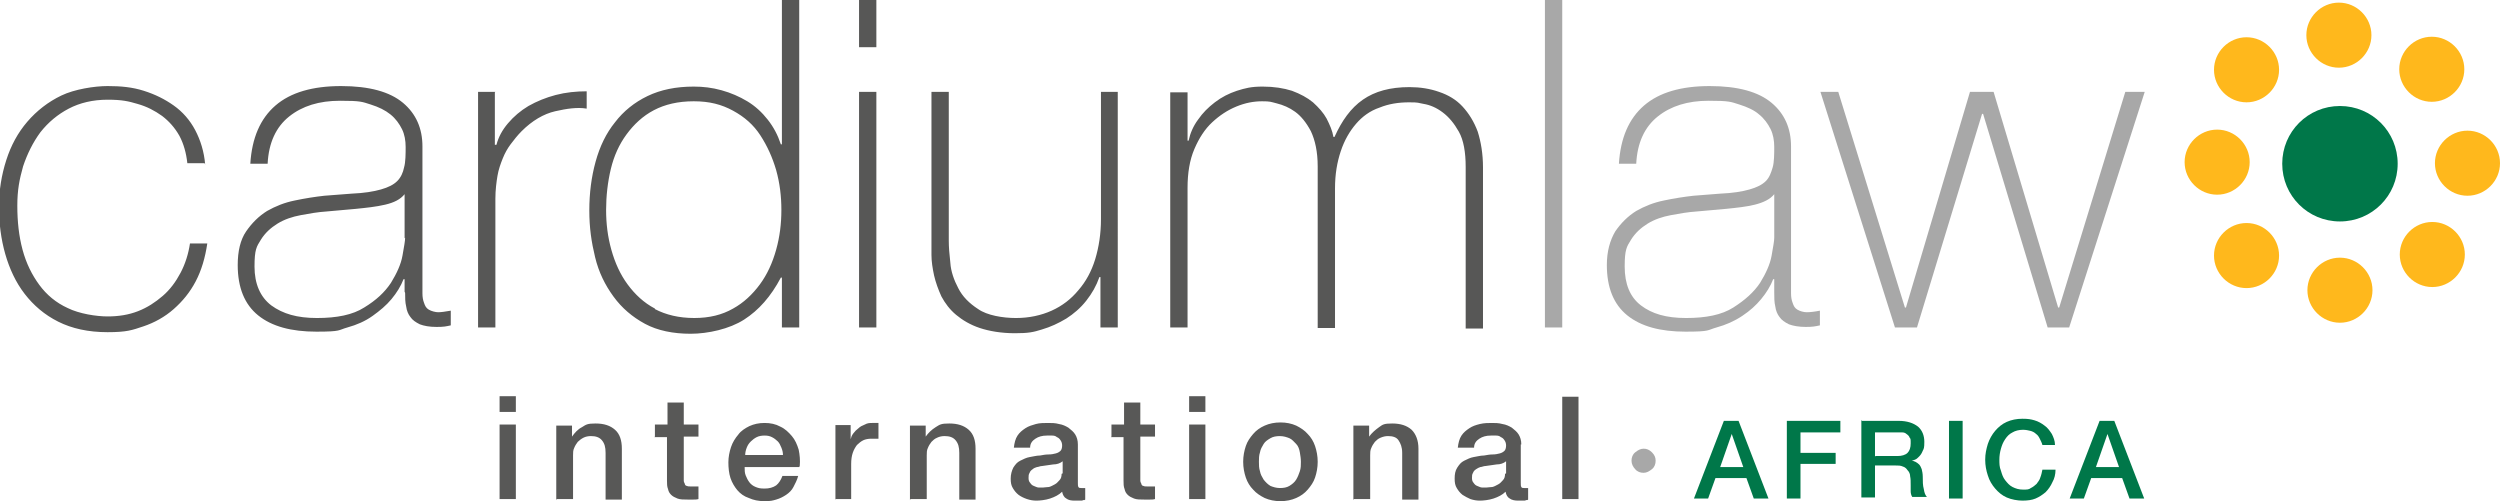 <?xml version="1.0" encoding="UTF-8"?> <svg xmlns="http://www.w3.org/2000/svg" id="Layer_2" viewBox="0 0 476.4 95.5"><defs><style>.cls-1{fill:#575756;}.cls-2{fill:#585857;}.cls-3{fill:#007749;}.cls-4{fill:#ffb81c;}.cls-5{fill:#a8a8a8;}</style></defs><g id="Layer_2-2"><path class="cls-3" d="M456.9,31.2c0,6.1-4.9,11-11,11s-11-4.9-11-11,4.9-11,11-11,11,4.9,11,11"></path><path class="cls-4" d="M469.6,13.2c0,3.4-2.8,6.2-6.2,6.2s-6.2-2.8-6.2-6.2,2.8-6.2,6.2-6.2,6.2,2.8,6.2,6.2"></path><path class="cls-4" d="M451.9,6.7c0,3.4-2.8,6.2-6.2,6.2s-6.2-2.8-6.2-6.2,2.8-6.2,6.2-6.2,6.2,2.8,6.2,6.2"></path><path class="cls-4" d="M476.4,31.1c0,3.4-2.8,6.2-6.2,6.2s-6.2-2.8-6.2-6.2,2.8-6.2,6.2-6.2,6.2,2.8,6.2,6.2"></path><path class="cls-4" d="M469.7,48.5c0,3.4-2.8,6.2-6.2,6.2s-6.2-2.8-6.2-6.2,2.8-6.2,6.2-6.2,6.2,2.8,6.2,6.2"></path><path class="cls-4" d="M434.3,13.3c0,3.4-2.8,6.2-6.2,6.2s-6.2-2.8-6.2-6.2,2.8-6.2,6.2-6.2,6.2,2.8,6.2,6.2"></path><path class="cls-4" d="M428.7,30.9c0,3.4-2.8,6.2-6.2,6.2s-6.2-2.8-6.2-6.2,2.8-6.2,6.2-6.2,6.2,2.8,6.2,6.2"></path><path class="cls-4" d="M434.3,48.7c0,3.4-2.8,6.2-6.2,6.2s-6.2-2.8-6.2-6.2,2.8-6.2,6.2-6.2,6.2,2.8,6.2,6.2"></path><path class="cls-4" d="M452.1,55.3c0,3.4-2.8,6.2-6.2,6.2s-6.2-2.8-6.2-6.2,2.8-6.2,6.2-6.2,6.2,2.8,6.2,6.2"></path><path class="cls-1" d="M213.1,17.5h-3.3v24.3c0,2.7-.4,5.3-1.1,7.6s-1.8,4.3-3.2,5.9c-1.4,1.7-3.1,3-5.1,3.9s-4.3,1.4-6.8,1.4-5.5-.5-7.2-1.7c-1.7-1.1-3-2.4-3.8-4-.8-1.5-1.4-3.2-1.5-4.8-.2-1.7-.3-3.1-.3-4.2v-28.4h-3.3v27.8c0,.9,0,2,0,3.3,0,1.2.2,2.5.5,3.9.3,1.3.8,2.7,1.4,4,.7,1.3,1.6,2.5,2.8,3.5s2.7,1.9,4.5,2.5c1.8.6,4.1,1,6.7,1s3.5-.2,5.1-.7c1.7-.5,3.2-1.2,4.7-2.1,1.4-.9,2.7-2,3.8-3.4s1.9-2.8,2.5-4.5h.2v9.6h3.3V17.5h0ZM167,62.4V17.5h-3.3v44.9s3.3,0,3.3,0ZM167,9V0h-3.3v9h3.3ZM124.8,58.8c-2.1-1.1-3.8-2.7-5.2-4.6-1.4-1.9-2.4-4.1-3.1-6.6-.7-2.5-1-5-1-7.6s.3-5.3.9-7.8c.6-2.5,1.6-4.7,3-6.6s3.1-3.5,5.2-4.6,4.6-1.7,7.6-1.7,5.3.6,7.5,1.8,3.9,2.7,5.2,4.7,2.3,4.2,3,6.6c.7,2.5,1,5,1,7.6s-.3,5.1-1,7.6c-.7,2.5-1.7,4.7-3.1,6.6-1.4,1.9-3.1,3.5-5.1,4.6-2.1,1.2-4.5,1.8-7.4,1.8s-5.4-.6-7.5-1.7h0ZM149,62.4h3.3V0h-3.3v27.5h-.2c-.6-1.8-1.4-3.3-2.5-4.7-1.1-1.4-2.4-2.6-3.9-3.5s-3.1-1.6-4.9-2.1-3.5-.7-5.3-.7c-3.4,0-6.3.6-8.8,1.8-2.5,1.2-4.6,2.9-6.2,5-1.7,2.1-2.9,4.6-3.7,7.5-.8,2.9-1.2,6-1.2,9.3s.4,6,1.1,8.9,1.9,5.3,3.5,7.5c1.6,2.2,3.6,3.9,6,5.2,2.4,1.3,5.4,1.9,8.7,1.9s7.4-.9,10.2-2.7c2.8-1.8,5.1-4.4,7-8h.2v9.6h0ZM94.4,17.5h-3.3v44.9h3.3v-24.5c0-1.7.2-3.2.4-4.4.2-1.2.6-2.3,1-3.3.4-1,.9-1.9,1.5-2.7s1.3-1.7,2.1-2.5c2-2,4.2-3.3,6.4-3.8s4.2-.8,6-.5v-3.3c-2,0-4,.2-5.9.7s-3.6,1.2-5.2,2.1c-1.5.9-2.8,2-3.9,3.3s-1.8,2.6-2.2,4.1h-.3v-10h0ZM77.2,45.3c0,.6-.2,1.7-.5,3.4s-1.1,3.4-2.2,5.2c-1.2,1.8-2.8,3.3-5.1,4.7-2.2,1.4-5.2,2-9,2s-6.5-.8-8.7-2.4c-2.1-1.6-3.2-4.1-3.2-7.4s.4-3.8,1.2-5.1c.8-1.3,1.9-2.3,3.2-3.1,1.3-.8,2.8-1.3,4.4-1.6s3.3-.6,4.9-.7l5.6-.5c2-.2,3.9-.4,5.6-.8s2.9-1,3.7-2v8.4h0ZM77.2,55.8c0,.9,0,1.8.2,2.6.1.8.4,1.5.8,2,.4.6,1,1,1.8,1.4.8.3,1.8.5,3.2.5s1.8-.1,2.7-.3v-2.8c-1.1.2-1.9.3-2.4.3s-1.3-.2-1.8-.5-.7-.7-.9-1.3c-.2-.5-.3-1.1-.3-1.8s0-1.3,0-1.9v-26.1c0-3.4-1.2-6.2-3.7-8.3-2.5-2.1-6.4-3.2-11.8-3.2s-9.6,1.2-12.5,3.7c-2.9,2.5-4.5,6.2-4.8,11.1h3.3c.2-4,1.6-7,4.1-9s5.7-3,9.7-3,4.2.2,5.8.7c1.6.5,2.8,1.1,3.8,1.9,1,.8,1.7,1.8,2.2,2.8.5,1,.7,2.2.7,3.4s0,2.9-.3,3.9c-.2,1-.6,1.9-1.3,2.6-.7.7-1.7,1.2-3.1,1.6-1.4.4-3.2.7-5.6.8l-5.2.4c-1.8.2-3.7.5-5.6.9-2,.4-3.7,1.1-5.3,2-1.6,1-2.9,2.3-4,3.9s-1.6,3.8-1.6,6.4c0,4.3,1.3,7.5,3.9,9.6s6.3,3.1,11.1,3.1,4.1-.3,5.9-.8c1.8-.5,3.4-1.2,4.8-2.2s2.6-2,3.6-3.2c1-1.2,1.8-2.5,2.3-3.8h.2v2.4h0ZM39.1,31.4c-.2-2.5-.9-4.7-1.9-6.6-1-1.9-2.4-3.5-4.1-4.7s-3.5-2.1-5.7-2.8-4.4-.9-6.9-.9-6.3.6-8.8,1.8-4.7,2.9-6.5,5-3.1,4.5-4,7.3c-.9,2.8-1.4,5.8-1.4,8.9s.4,6.2,1.2,9,2,5.4,3.7,7.6c1.7,2.2,3.8,4,6.4,5.3s5.7,2,9.4,2,4.7-.4,6.8-1.1,4.1-1.8,5.8-3.3,3.1-3.2,4.2-5.3c1.1-2.1,1.8-4.5,2.2-7.2h-3.3c-.3,2-.9,3.9-1.8,5.6-.9,1.7-2,3.2-3.4,4.4-1.4,1.2-2.9,2.2-4.7,2.9-1.8.7-3.7,1-5.8,1s-5.4-.5-7.6-1.6c-2.2-1-4-2.5-5.4-4.4s-2.5-4.1-3.2-6.7c-.7-2.6-1-5.4-1-8.4s.4-5,1.1-7.5c.8-2.4,1.9-4.6,3.3-6.5,1.5-1.9,3.3-3.4,5.4-4.5,2.1-1.1,4.6-1.7,7.4-1.7s4,.3,5.7.8c1.8.5,3.3,1.3,4.7,2.3,1.3,1,2.4,2.2,3.3,3.8.8,1.5,1.3,3.3,1.5,5.2,0,0,3.3,0,3.3,0Z"></path><path class="cls-1" d="M223,62.4h3.3v-26.6c0-2.8.4-5.3,1.3-7.4s2-3.8,3.4-5.1c1.4-1.3,2.9-2.3,4.6-3s3.3-1,4.9-1,1.6.1,2.8.4,2.4.8,3.5,1.6c1.1.8,2.1,2,3,3.7.8,1.7,1.3,3.9,1.3,6.7v30.8h3.3v-26.6c0-2.7.4-5,1.1-7.1.7-2.1,1.7-3.8,2.9-5.2,1.2-1.4,2.7-2.5,4.5-3.1,1.7-.7,3.6-1,5.6-1s1.6.1,2.8.3c1.2.2,2.4.7,3.6,1.6,1.2.9,2.2,2.1,3.1,3.7s1.3,3.9,1.3,6.7v30.8h3.3v-30.7c0-2.6-.4-4.9-1-6.8-.7-1.9-1.7-3.5-2.9-4.8s-2.7-2.2-4.5-2.8c-1.7-.6-3.6-.9-5.6-.9-3.7,0-6.6.8-8.9,2.4s-4,4-5.4,7.1h-.2c-.2-1.2-.7-2.3-1.3-3.5-.6-1.1-1.5-2.1-2.6-3.1-1.1-.9-2.4-1.6-4-2.2-1.6-.5-3.4-.8-5.6-.8s-3.3.3-4.9.8c-1.5.5-2.9,1.2-4.2,2.2s-2.3,2-3.2,3.3c-.9,1.2-1.5,2.6-1.8,4h-.2v-9.2h-3.3v44.9h0Z"></path><path class="cls-5" d="M350.5,17.5h-3.6l14.2,44.9h4.2l12.4-40.7h.2l12.3,40.7h4.1l14.4-44.9h-3.7l-12.6,41.1h-.2l-12.3-41.1h-4.5l-12.2,41.1h-.2l-12.7-41.1h0ZM338.1,45.3c0,.6-.2,1.7-.5,3.4s-1.1,3.4-2.2,5.2c-1.2,1.8-2.9,3.3-5.1,4.7-2.2,1.4-5.2,2-9,2s-6.5-.8-8.6-2.4c-2.1-1.6-3.1-4.1-3.1-7.4s.4-3.8,1.2-5.1c.8-1.3,1.9-2.3,3.2-3.1s2.8-1.3,4.4-1.6,3.3-.6,4.9-.7l5.6-.5c2-.2,3.9-.4,5.5-.8s2.9-1,3.7-2v8.4h0ZM338.1,55.8c0,.9,0,1.8.2,2.6.1.8.4,1.5.8,2,.4.6,1,1,1.8,1.4.8.3,1.9.5,3.2.5s1.8-.1,2.7-.3v-2.8c-1,.2-1.9.3-2.5.3s-1.3-.2-1.8-.5-.7-.7-.9-1.3c-.2-.5-.3-1.1-.3-1.8s0-1.3,0-1.9v-26.1c0-3.4-1.2-6.2-3.7-8.3-2.5-2.1-6.4-3.2-11.8-3.2s-9.6,1.2-12.5,3.7c-2.9,2.5-4.5,6.2-4.8,11.1h3.3c.2-4,1.6-7,4.1-9,2.5-2,5.7-3,9.7-3s4.2.2,5.8.7c1.6.5,2.9,1.1,3.8,1.9,1,.8,1.7,1.8,2.2,2.8.5,1,.7,2.2.7,3.4s0,2.9-.3,3.9-.6,1.9-1.3,2.6c-.7.7-1.7,1.2-3.1,1.6s-3.2.7-5.6.8l-5.1.4c-1.8.2-3.7.5-5.6.9-2,.4-3.7,1.1-5.3,2-1.6,1-2.9,2.3-4,3.9-1,1.7-1.6,3.8-1.6,6.4,0,4.3,1.3,7.5,3.9,9.6s6.3,3.1,11.1,3.1,4.1-.3,5.9-.8c1.8-.5,3.4-1.2,4.9-2.2s2.6-2,3.6-3.2c1-1.2,1.8-2.5,2.3-3.8h.2v2.4h0ZM294.4,0v62.4h3.3V0h-3.3Z"></path><path class="cls-2" d="M297.7,95.1h3.1v-19.5h-3.1v19.5ZM286.8,90.3c0,.5-.1.9-.4,1.2s-.5.6-.9.8c-.4.2-.7.4-1.1.5-.4,0-.8.1-1.1.1s-.6,0-.9,0c-.3,0-.6-.2-.9-.3s-.5-.3-.7-.6c-.2-.2-.3-.5-.3-.9s0-.7.2-1c.1-.3.3-.5.6-.7s.5-.3.8-.4c.3,0,.6-.2,1-.2.7-.1,1.4-.2,2.1-.3.7,0,1.3-.2,1.8-.6v2.3h0ZM289.9,84.7c0-.8-.2-1.4-.5-1.9-.3-.5-.8-.9-1.3-1.3-.5-.3-1.1-.6-1.8-.7-.7-.2-1.4-.2-2-.2s-1.5,0-2.3.2-1.4.4-2,.8c-.6.4-1.1.8-1.5,1.4s-.6,1.4-.7,2.3h3.1c0-.8.4-1.3,1-1.7.6-.4,1.3-.6,2.2-.6s.6,0,1,0c.4,0,.7.1.9.3.3.1.5.3.7.6.2.3.3.6.3,1s-.1.8-.3,1c-.2.2-.5.4-.9.5-.4.1-.8.2-1.4.2-.5,0-1,.1-1.6.2-.7,0-1.3.2-2,.3-.6.1-1.2.4-1.8.7s-.9.7-1.3,1.3-.5,1.3-.5,2.1.1,1.3.4,1.8c.3.5.6.9,1.1,1.3.5.3,1,.6,1.5.8.6.2,1.2.3,1.8.3s1.7-.1,2.6-.4c.9-.3,1.7-.7,2.3-1.3.1.6.4,1.1.8,1.3.4.3,1,.4,1.6.4s.3,0,.5,0c.2,0,.4,0,.5,0,.2,0,.4,0,.5-.1.2,0,.3,0,.4-.1v-2.2c-.2,0-.3,0-.4,0h-.3c-.3,0-.5,0-.6-.2-.1-.2-.1-.4-.1-.8v-7.3h0ZM258,95.1h3.1v-8.3c0-.5,0-1,.2-1.4.2-.5.4-.8.7-1.2.3-.3.6-.6,1.1-.8s.9-.3,1.4-.3c.9,0,1.6.2,2,.8s.7,1.3.7,2.4v8.9h3.1v-9.7c0-1.6-.5-2.8-1.3-3.6-.9-.8-2.1-1.2-3.7-1.2s-1.8.2-2.5.7-1.4,1.1-1.9,1.8h0v-2.1h-3v14.2h0ZM242.1,92.6c-.5-.3-.9-.7-1.3-1.2-.3-.5-.6-1-.7-1.6-.2-.6-.2-1.2-.2-1.8s0-1.2.2-1.8c.1-.6.4-1.1.7-1.6.3-.5.8-.8,1.3-1.1.5-.3,1.1-.4,1.8-.4s1.3.2,1.8.4.9.7,1.3,1.1.6,1,.7,1.6c.1.6.2,1.2.2,1.8s0,1.2-.2,1.8c-.2.6-.4,1.1-.7,1.6s-.8.9-1.3,1.2-1.1.4-1.8.4-1.3-.2-1.8-.4ZM247,94.9c.9-.4,1.6-.9,2.2-1.6.6-.7,1.1-1.4,1.4-2.3.3-.9.5-1.9.5-3s-.2-2.1-.5-3-.8-1.7-1.4-2.3c-.6-.7-1.4-1.2-2.2-1.6-.9-.4-1.9-.6-3-.6s-2.1.2-3,.6c-.9.4-1.6.9-2.2,1.6s-1.1,1.4-1.4,2.3c-.3.9-.5,1.9-.5,3s.2,2.1.5,3c.3.9.8,1.7,1.4,2.3.6.7,1.4,1.2,2.2,1.6.9.4,1.9.6,3,.6s2.1-.2,3-.6ZM226.6,95.1h3.1v-14.2h-3.1v14.2ZM226.6,78.5h3.1v-3h-3.1v3ZM211.7,83.3h2.4v8.3c0,.6,0,1.1.2,1.6.1.5.3.8.6,1.1.3.3.7.5,1.2.7.5.2,1.2.2,2,.2s.7,0,1,0c.3,0,.7,0,1-.1v-2.4c-.2,0-.4,0-.7,0-.2,0-.4,0-.7,0-.4,0-.6,0-.8-.1-.2,0-.4-.2-.4-.4-.1-.2-.2-.4-.2-.6s0-.5,0-.8v-7.6h2.8v-2.3h-2.8v-4.2h-3.1v4.2h-2.4v2.3h0ZM202.3,90.3c0,.5-.1.9-.4,1.2s-.5.6-.9.8c-.4.2-.7.4-1.1.5-.4,0-.8.1-1.1.1s-.6,0-.9,0-.6-.2-.9-.3-.5-.3-.7-.6c-.2-.2-.3-.5-.3-.9s0-.7.2-1c.1-.3.3-.5.6-.7.2-.2.5-.3.8-.4.3,0,.6-.2,1-.2.7-.1,1.4-.2,2.1-.3.7,0,1.3-.2,1.8-.6v2.3h0ZM205.4,84.7c0-.8-.2-1.4-.5-1.9-.3-.5-.8-.9-1.3-1.3-.5-.3-1.1-.6-1.8-.7-.7-.2-1.4-.2-2.1-.2s-1.6,0-2.3.2-1.4.4-2,.8c-.6.4-1.1.8-1.5,1.4s-.6,1.4-.7,2.3h3.1c0-.8.4-1.3,1-1.7.6-.4,1.3-.6,2.2-.6s.6,0,1,0,.7.1.9.3c.3.1.5.3.7.6.2.3.3.6.3,1s-.1.8-.3,1c-.2.2-.5.4-.9.5s-.8.2-1.4.2c-.5,0-1.1.1-1.6.2-.7,0-1.3.2-2,.3-.6.1-1.2.4-1.8.7s-.9.7-1.3,1.3c-.3.6-.5,1.3-.5,2.1s.1,1.3.4,1.8c.3.5.6.9,1.1,1.3.4.3,1,.6,1.6.8.6.2,1.2.3,1.8.3s1.7-.1,2.6-.4c.9-.3,1.7-.7,2.3-1.3.1.6.4,1.1.8,1.3.4.3.9.4,1.6.4s.3,0,.5,0c.2,0,.4,0,.6,0,.2,0,.4,0,.5-.1.2,0,.3,0,.4-.1v-2.2c-.2,0-.3,0-.4,0h-.3c-.3,0-.5,0-.6-.2-.1-.2-.1-.4-.1-.8v-7.3h0ZM173.5,95.1h3.1v-8.3c0-.5,0-1,.2-1.4.2-.5.4-.8.7-1.2.3-.3.6-.6,1.1-.8.4-.2.9-.3,1.4-.3.9,0,1.6.2,2.1.8s.7,1.3.7,2.4v8.9h3.1v-9.7c0-1.6-.4-2.8-1.3-3.6s-2.1-1.2-3.7-1.2-1.8.2-2.6.7-1.4,1.1-1.9,1.8h0v-2.1h-3v14.2h0ZM159.1,95.1h3.1v-6.7c0-.8.1-1.5.3-2.1s.5-1.1.8-1.5c.4-.4.8-.7,1.2-.9s1-.3,1.5-.3.4,0,.7,0,.4,0,.7,0v-3c-.1,0-.3,0-.4,0-.1,0-.4,0-.8,0s-.9,0-1.4.3c-.5.2-.9.4-1.2.7-.4.3-.7.6-1,1-.3.4-.4.7-.5,1.1h0v-2.7h-2.9v14.2h0ZM152.4,88.8c.1-1.1,0-2.1-.2-3.1-.3-1-.7-1.9-1.3-2.6s-1.3-1.4-2.2-1.8c-.9-.5-1.9-.7-3-.7s-2,.2-2.9.6c-.8.4-1.6.9-2.1,1.6-.6.7-1.1,1.5-1.4,2.4-.3.9-.5,1.9-.5,2.9s.1,2.1.4,3,.8,1.7,1.3,2.3c.6.7,1.3,1.2,2.2,1.5.9.4,1.8.6,3,.6s1.5-.1,2.2-.3c.7-.2,1.3-.5,1.9-.9.6-.4,1.1-.9,1.4-1.5s.7-1.3.9-2.1h-3c-.3.8-.7,1.4-1.2,1.8-.6.4-1.3.6-2.2.6s-1.2-.1-1.7-.3c-.5-.2-.9-.5-1.2-.9-.3-.4-.5-.8-.7-1.3-.2-.5-.2-1-.2-1.6h10.4ZM142,86.8c0-.5.1-1,.3-1.5.2-.5.4-.8.8-1.2.3-.3.7-.6,1.1-.8s.9-.3,1.5-.3,1,.1,1.4.3c.4.2.8.5,1.1.8s.5.7.7,1.2c.2.5.3.9.3,1.4h-7.3,0ZM124.7,83.3h2.4v8.3c0,.6,0,1.1.2,1.6.1.5.3.8.6,1.1.3.3.7.5,1.2.7.5.2,1.2.2,2,.2s.7,0,1,0c.3,0,.7,0,1-.1v-2.4c-.2,0-.4,0-.7,0-.2,0-.4,0-.7,0-.4,0-.6,0-.8-.1-.2,0-.4-.2-.4-.4-.1-.2-.2-.4-.2-.6s0-.5,0-.8v-7.6h2.8v-2.3h-2.8v-4.2h-3.1v4.2h-2.4v2.3h0ZM106.1,95.1h3.1v-8.3c0-.5,0-1,.2-1.4.2-.5.4-.8.7-1.2.3-.3.7-.6,1.1-.8s.9-.3,1.4-.3c.9,0,1.6.2,2.1.8s.7,1.3.7,2.4v8.9h3.1v-9.7c0-1.6-.4-2.8-1.3-3.6s-2.1-1.2-3.7-1.2-1.8.2-2.6.7c-.8.4-1.4,1.1-1.9,1.8h0v-2.1h-3v14.2h0ZM95.2,95.1h3.1v-14.2h-3.1v14.2ZM95.2,78.5h3.1v-3h-3.1v3Z"></path><path class="cls-5" d="M311.6,89.4c-.4-.4-.7-1-.7-1.6s.2-1.2.7-1.6c.5-.4,1-.7,1.6-.7s1.1.2,1.6.7.7,1,.7,1.6-.2,1.2-.7,1.6-1,.7-1.6.7-1.2-.2-1.6-.7h0Z"></path><path class="cls-3" d="M328.6,80.2h2.7l5.7,14.8h-2.8l-1.4-3.9h-5.9l-1.4,3.9h-2.7l5.7-14.8ZM327.7,89h4.5l-2.2-6.3h0l-2.2,6.3Z"></path><path class="cls-3" d="M340.5,80.2h10.2v2.2h-7.6v3.9h6.7v2.1h-6.7v6.6h-2.6v-14.8Z"></path><path class="cls-3" d="M354.8,80.2h7c1.6,0,2.8.4,3.7,1.1.8.7,1.2,1.7,1.2,2.9s-.1,1.3-.3,1.7c-.2.5-.4.8-.7,1.1-.3.3-.5.5-.8.6-.3.1-.5.2-.6.2h0c.2,0,.5.1.7.2s.5.3.7.5c.2.2.4.6.5.9.1.4.2.9.2,1.4,0,.9,0,1.7.2,2.4.1.7.3,1.2.6,1.5h-2.8c-.2-.3-.3-.7-.3-1.1,0-.4,0-.8,0-1.1,0-.7,0-1.3-.1-1.7,0-.5-.2-.9-.5-1.2-.2-.3-.5-.6-.9-.7-.4-.2-.9-.2-1.5-.2h-3.8v6.1h-2.6v-14.8ZM357.4,86.9h4.2c.8,0,1.5-.2,1.9-.6.4-.4.6-1,.6-1.8s0-.9-.2-1.1c-.1-.3-.3-.5-.6-.7-.2-.2-.5-.3-.8-.3-.3,0-.6,0-1,0h-4.2v4.6Z"></path><path class="cls-3" d="M371.4,80.2h2.6v14.8h-2.6v-14.8Z"></path><path class="cls-3" d="M389.2,84.8c-.1-.4-.3-.8-.5-1.2-.2-.4-.4-.7-.7-.9-.3-.3-.7-.5-1.1-.6-.4-.1-.9-.2-1.4-.2-.8,0-1.5.2-2,.5-.6.3-1,.7-1.4,1.3s-.6,1.1-.8,1.8c-.2.7-.3,1.4-.3,2.1s0,1.4.3,2.1c.2.7.4,1.3.8,1.8s.8,1,1.4,1.3c.6.3,1.2.5,2,.5s1.1,0,1.5-.3c.4-.2.8-.5,1.1-.8.3-.4.6-.8.7-1.2.2-.5.3-1,.4-1.5h2.5c0,.9-.2,1.7-.6,2.4-.3.7-.8,1.4-1.3,1.9-.6.5-1.2.9-1.9,1.2-.7.3-1.6.4-2.5.4s-2.1-.2-3-.6-1.6-1-2.2-1.7c-.6-.7-1.1-1.5-1.4-2.5-.3-.9-.5-1.9-.5-3s.2-2,.5-3c.3-.9.8-1.8,1.4-2.5.6-.7,1.3-1.3,2.2-1.7.9-.4,1.9-.6,3-.6s1.6.1,2.3.3,1.4.6,1.9,1c.6.4,1,1,1.4,1.6.3.6.6,1.3.6,2.1h-2.6Z"></path><path class="cls-3" d="M400.2,80.2h2.7l5.7,14.8h-2.8l-1.4-3.9h-5.9l-1.4,3.9h-2.7l5.7-14.8ZM399.3,89h4.5l-2.2-6.3h0l-2.2,6.3Z"></path></g></svg> 